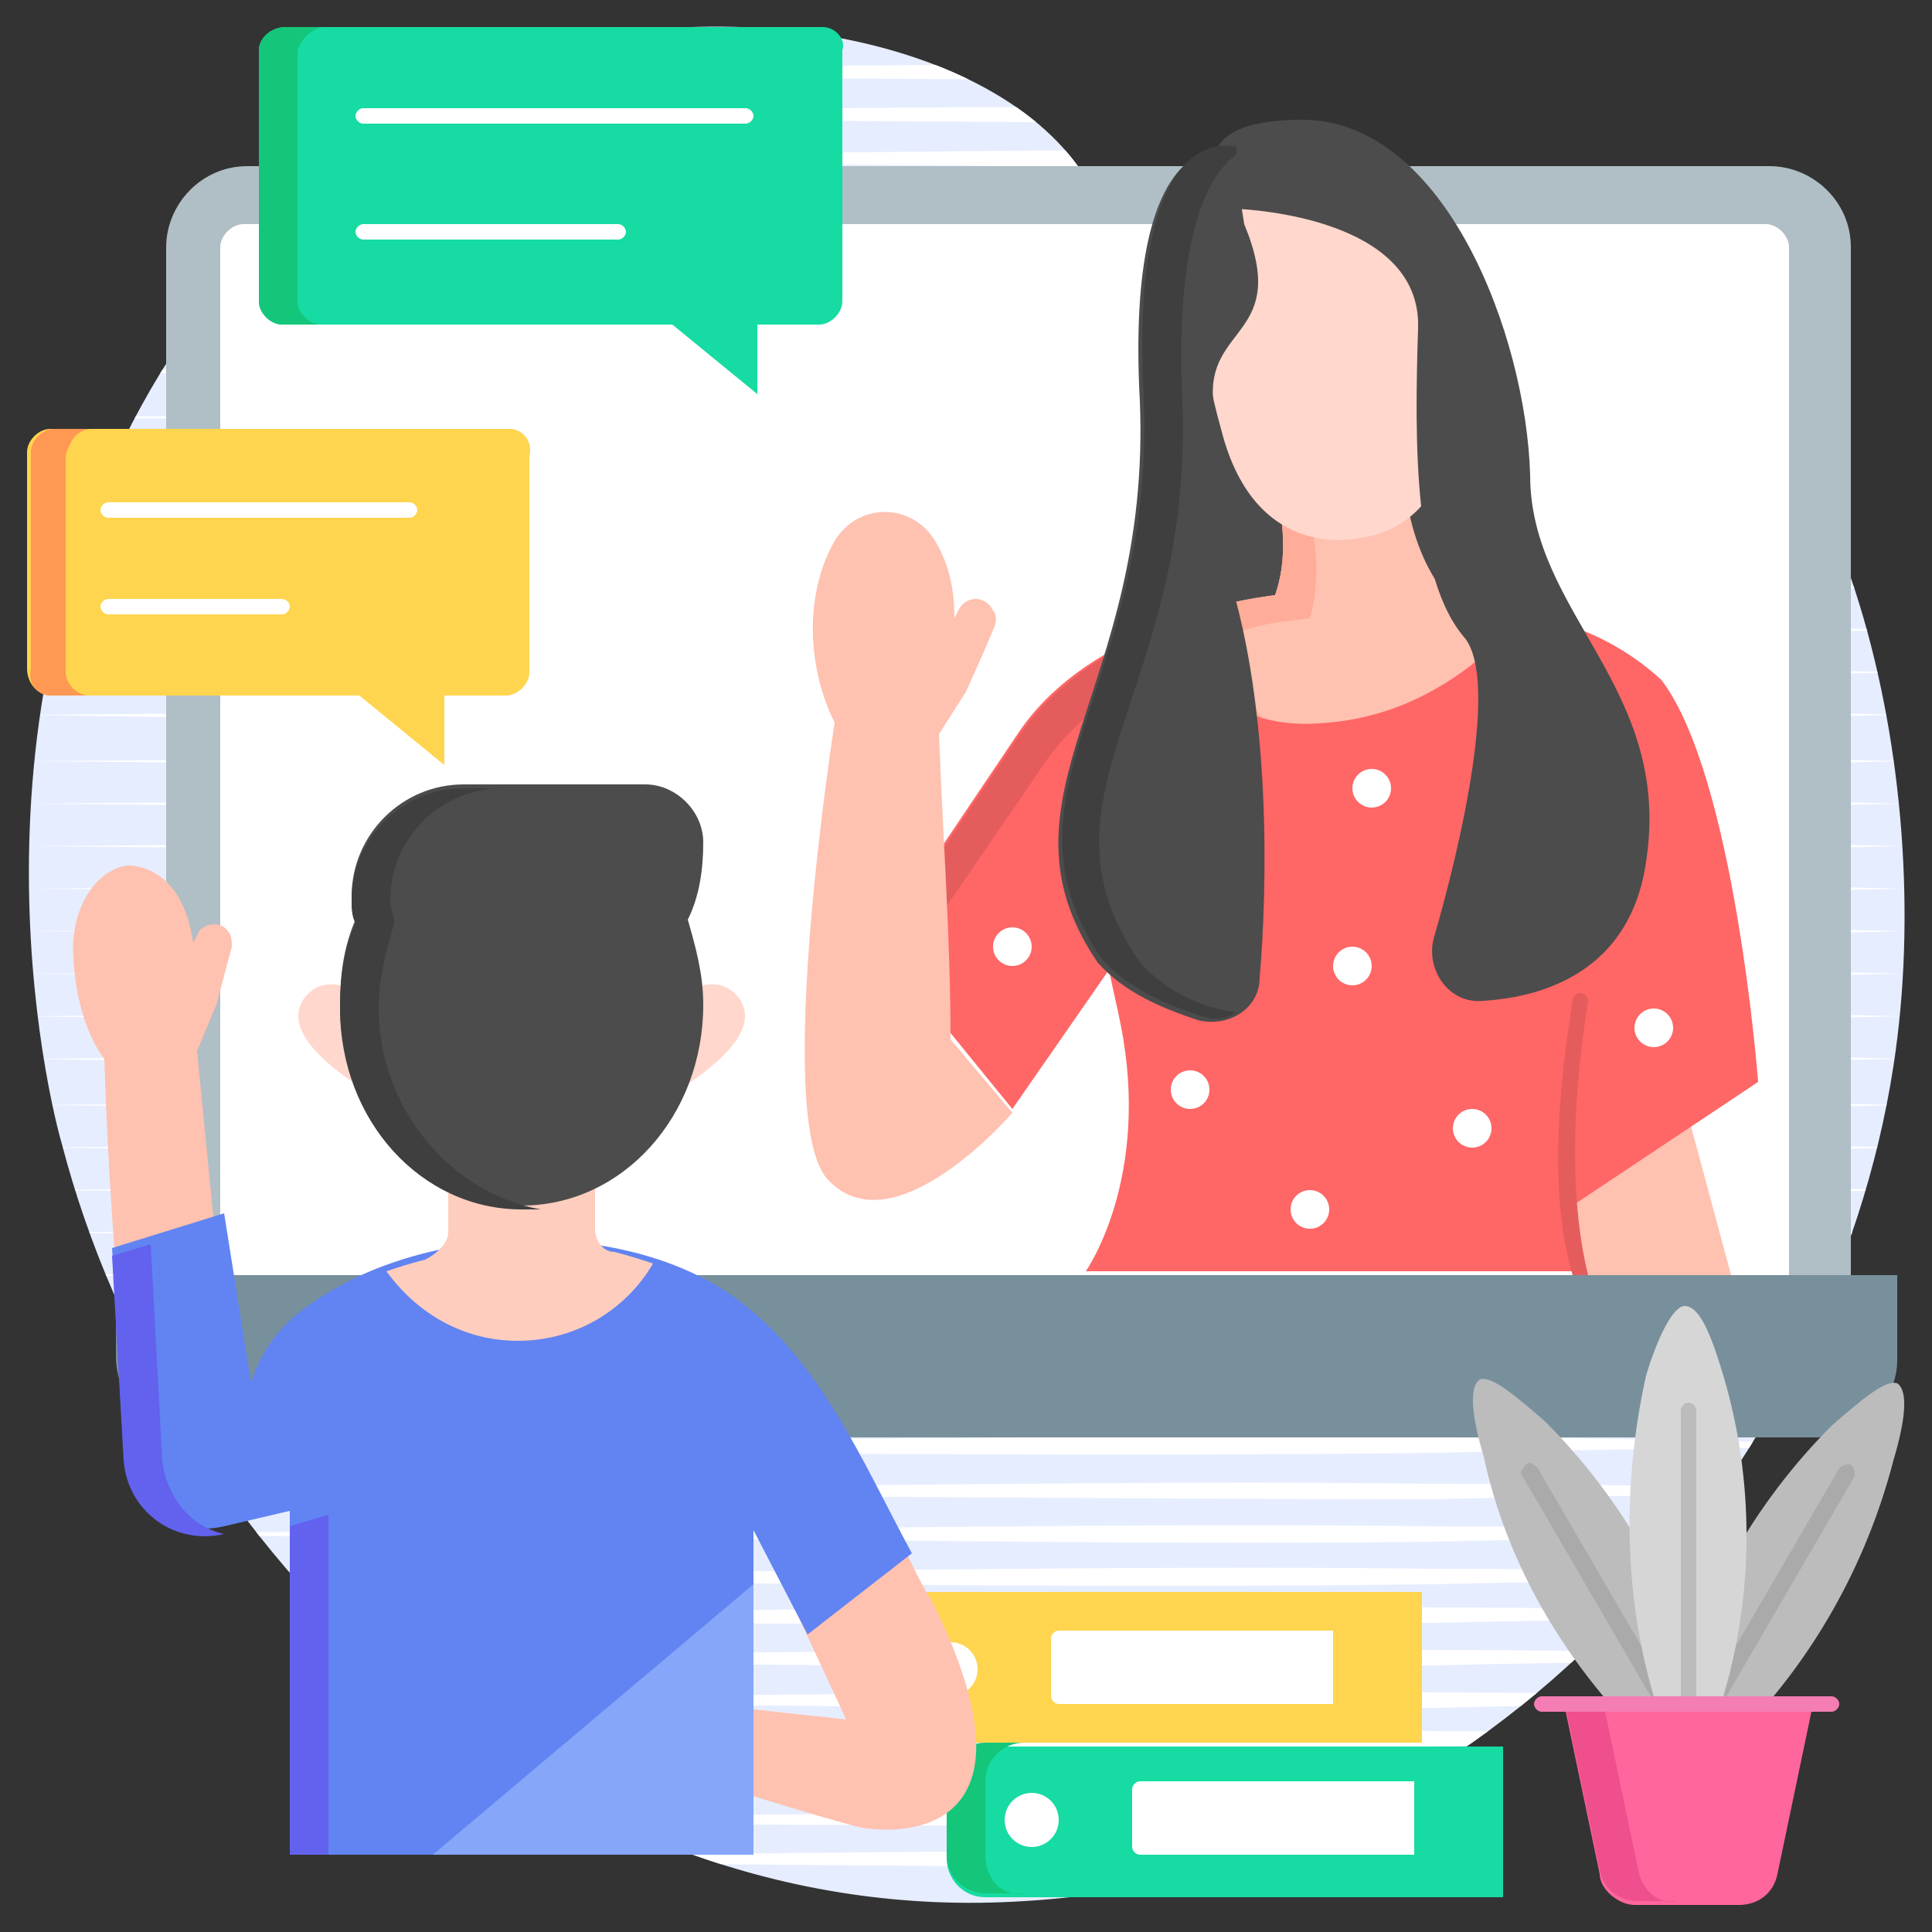 <?xml version="1.0" encoding="utf-8"?>
<!-- Generator: Adobe Illustrator 25.4.1, SVG Export Plug-In . SVG Version: 6.00 Build 0)  -->
<svg version="1.1" id="Layer_1" xmlns="http://www.w3.org/2000/svg" xmlns:xlink="http://www.w3.org/1999/xlink" x="0px" y="0px"
	 width="50px" height="50px" viewBox="0 0 50 50" style="enable-background:new 0 0 50 50;" xml:space="preserve">
<rect x="0" y="0" width="50" height="50" fill="#333333" stroke="none"/>
<style type="text/css">
	.st0{fill:#E6EDFF;}
	.st1{clip-path:url(#SVGID_00000132051276991718363050000006613705011815498397_);}
	.st2{fill:#FFFFFF;}
	.st3{fill:#16DBA2;}
	.st4{fill:#14C679;}
	.st5{fill:#FFD54F;}
	.st6{fill:#B0BEC5;}
	.st7{fill:#78909C;}
	.st8{fill:#FFC1B0;}
	.st9{fill:#FF6666;}
	.st10{fill:#E55C5C;}
	.st11{fill:#4C4C4C;}
	.st12{fill:#FFAC99;}
	.st13{fill:#FFD7CC;}
	.st14{fill:#3F3F3F;}
	.st15{fill:#6184F2;}
	.st16{fill:#6262EF;}
	.st17{fill:#85A6F9;}
	.st18{fill:#FFCDBD;}
	.st19{fill:#FF9852;}
	.st20{fill:#BCBCBC;}
	.st21{fill:#AAAAAA;}
	.st22{fill:#D6D6D6;}
	.st23{fill:#FF669D;}
	.st24{fill:#EF508D;}
	.st25{fill:#F47DB3;}
</style>
<g>
	<g>
		<g>
			<path id="SVGID_1_" class="st0" d="M26.5,49.2C14.1,50,4.3,40,1.6,29.6c-0.3-1-3-11.8,3.1-20.8C5.7,7.2,8.7,2.9,14,1.3
				c5.6-1.6,12.9,0,14.5,4.1c1.2,2.9-1,5.5,0.2,6.7c2.1,2.1,8.6-5.7,13.9-3.9c5,1.7,7.6,11.7,6.4,19.4C47.4,38,38.6,48.5,26.5,49.2
				L26.5,49.2z"/>
		</g>
		<g>
			<defs>
				<path id="SVGID_00000155128392553985830540000000403919198161335444_" d="M26.5,49.2C14.1,50,4.3,40,1.6,29.6
					c-0.3-1-3-11.8,3.1-20.8C5.7,7.2,8.7,2.9,14,1.3c5.6-1.6,12.9,0,14.5,4.1c1.2,2.9-1,5.5,0.2,6.7c2.1,2.1,8.6-5.7,13.9-3.9
					c5,1.7,7.6,11.7,6.4,19.4C47.4,38,38.6,48.5,26.5,49.2L26.5,49.2z"/>
			</defs>
			<clipPath id="SVGID_00000130618560772556853510000000559534203555520945_">
				<use xlink:href="#SVGID_00000155128392553985830540000000403919198161335444_"  style="overflow:visible;"/>
			</clipPath>
			<g style="clip-path:url(#SVGID_00000130618560772556853510000000559534203555520945_);">
				<g>
					<path class="st2" d="M0.7,24.1L12.9,24c8.1,0,16.2-0.2,24.3-0.1c4,0,8.1,0.1,12.1,0.2c0,0,0,0,0,0c0,0,0,0,0,0
						c-4,0.1-8.1,0.1-12.1,0.2C29,24.4,21,24.3,12.9,24.2L0.7,24.1C0.7,24.1,0.7,24.1,0.7,24.1C0.7,24.1,0.7,24.1,0.7,24.1L0.7,24.1
						z"/>
				</g>
				<g>
					<path class="st2" d="M0.7,25.2l12.1-0.1C21,25.1,29,25,37.1,25c4,0,8.1,0.1,12.1,0.2c0,0,0,0,0,0c0,0,0,0,0,0
						c-4,0.1-8.1,0.1-12.1,0.2C29,25.5,21,25.4,12.9,25.3L0.7,25.2C0.7,25.3,0.7,25.2,0.7,25.2C0.7,25.2,0.7,25.2,0.7,25.2L0.7,25.2
						z"/>
				</g>
				<g>
					<path class="st2" d="M0.7,26.3l12.1-0.1c8.1,0,16.2-0.2,24.3-0.1c4,0,8.1,0.1,12.1,0.2c0,0,0,0,0,0c0,0,0,0,0,0
						c-4,0.1-8.1,0.1-12.1,0.2C29,26.6,21,26.5,12.9,26.5L0.7,26.3C0.7,26.4,0.7,26.4,0.7,26.3C0.7,26.3,0.7,26.3,0.7,26.3L0.7,26.3
						z"/>
				</g>
				<g>
					<path class="st2" d="M0.7,27.4l12.1-0.1c8.1,0,16.2-0.2,24.3-0.1c4,0,8.1,0.1,12.1,0.2c0,0,0,0,0,0c0,0,0,0,0,0
						c-4,0.1-8.1,0.1-12.1,0.2C29,27.7,21,27.6,12.9,27.6L0.7,27.4C0.7,27.5,0.7,27.5,0.7,27.4C0.7,27.4,0.7,27.4,0.7,27.4z"/>
				</g>
				<g>
					<path class="st2" d="M0.7,28.6l12.1-0.1c8.1,0,16.2-0.2,24.3-0.1c4,0,8.1,0.1,12.1,0.2c0,0,0,0,0,0c0,0,0,0,0,0
						c-4,0.1-8.1,0.1-12.1,0.2C29,28.8,21,28.7,12.9,28.7L0.7,28.6C0.7,28.6,0.7,28.6,0.7,28.6C0.7,28.6,0.7,28.6,0.7,28.6z"/>
				</g>
				<g>
					<path class="st2" d="M0.7,29.7l12.1-0.1c8.1,0,16.2-0.2,24.3-0.1c4,0,8.1,0.1,12.1,0.2c0,0,0,0,0,0c0,0,0,0,0,0
						c-4,0.1-8.1,0.1-12.1,0.2C29,29.9,21,29.8,12.9,29.8L0.7,29.7C0.7,29.7,0.7,29.7,0.7,29.7C0.7,29.7,0.7,29.7,0.7,29.7z"/>
				</g>
				<g>
					<path class="st2" d="M0.7,30.8l12.1-0.1c8.1,0,16.2-0.2,24.3-0.1c4,0,8.1,0.1,12.1,0.2c0,0,0,0,0,0c0,0,0,0,0,0
						c-4,0.1-8.1,0.1-12.1,0.2C29,31.1,21,30.9,12.9,30.9L0.7,30.8C0.7,30.8,0.7,30.8,0.7,30.8C0.7,30.8,0.7,30.8,0.7,30.8z"/>
				</g>
				<g>
					<path class="st2" d="M0.7,31.9l12.1-0.1c8.1,0,16.2-0.2,24.3-0.1c4,0,8.1,0.1,12.1,0.2c0,0,0,0,0,0c0,0,0,0,0,0
						c-4,0.1-8.1,0.1-12.1,0.2C29,32.2,21,32.1,12.9,32L0.7,31.9C0.7,31.9,0.7,31.9,0.7,31.9C0.7,31.9,0.7,31.9,0.7,31.9z"/>
				</g>
				<g>
					<path class="st2" d="M0.7,33l12.1-0.1c8.1,0,16.2-0.2,24.3-0.1c4,0,8.1,0.1,12.1,0.2c0,0,0,0,0,0c0,0,0,0,0,0
						c-4,0.1-8.1,0.1-12.1,0.2C29,33.3,21,33.2,12.9,33.1L0.7,33C0.7,33,0.7,33,0.7,33C0.7,33,0.7,33,0.7,33z"/>
				</g>
				<g>
					<path class="st2" d="M0.7,34.1L12.9,34c8.1,0,16.2-0.2,24.3-0.1c4,0,8.1,0.1,12.1,0.2c0,0,0,0,0,0c0,0,0,0,0,0
						c-4,0.1-8.1,0.1-12.1,0.2C29,34.4,21,34.3,12.9,34.2L0.7,34.1C0.7,34.2,0.7,34.1,0.7,34.1C0.7,34.1,0.7,34.1,0.7,34.1z"/>
				</g>
				<g>
					<path class="st2" d="M0.7,35.2l12.1-0.1C21,35.1,29,35,37.1,35c4,0,8.1,0.1,12.1,0.2c0,0,0,0,0,0c0,0,0,0,0,0
						c-4,0.1-8.1,0.1-12.1,0.2C29,35.5,21,35.4,12.9,35.3L0.7,35.2C0.7,35.3,0.7,35.3,0.7,35.2C0.7,35.2,0.7,35.2,0.7,35.2z"/>
				</g>
				<g>
					<path class="st2" d="M0.7,36.3l12.1-0.1c8.1,0,16.2-0.2,24.3-0.1c4,0,8.1,0.1,12.1,0.2c0,0,0,0,0,0c0,0,0,0,0,0
						c-4,0.1-8.1,0.1-12.1,0.2C29,36.6,21,36.5,12.9,36.5L0.7,36.3C0.7,36.4,0.7,36.4,0.7,36.3C0.7,36.3,0.7,36.3,0.7,36.3z"/>
				</g>
				<g>
					<path class="st2" d="M0.7,37.4l12.1-0.1c8.1,0,16.2-0.2,24.3-0.1c4,0,8.1,0.1,12.1,0.2c0,0,0,0,0,0c0,0,0,0,0,0
						c-4,0.1-8.1,0.1-12.1,0.2C29,37.7,21,37.6,12.9,37.6L0.7,37.4C0.7,37.5,0.7,37.5,0.7,37.4C0.7,37.5,0.7,37.4,0.7,37.4z"/>
				</g>
				<g>
					<path class="st2" d="M0.7,38.6l12.1-0.1c8.1,0,16.2-0.2,24.3-0.1c4,0,8.1,0.1,12.1,0.2c0,0,0,0,0,0c0,0,0,0,0,0
						c-4,0.1-8.1,0.1-12.1,0.2C29,38.8,21,38.7,12.9,38.7L0.7,38.6C0.7,38.6,0.7,38.6,0.7,38.6C0.7,38.6,0.7,38.6,0.7,38.6z"/>
				</g>
				<g>
					<path class="st2" d="M0.7,39.7l12.1-0.1c8.1,0,16.2-0.2,24.3-0.1c4,0,8.1,0.1,12.1,0.2c0,0,0,0,0,0c0,0,0,0,0,0
						c-4,0.1-8.1,0.1-12.1,0.2C29,40,21,39.8,12.9,39.8L0.7,39.7C0.7,39.7,0.7,39.7,0.7,39.7C0.7,39.7,0.7,39.7,0.7,39.7z"/>
				</g>
				<g>
					<path class="st2" d="M0.7,40.8l12.1-0.1c8.1,0,16.2-0.2,24.3-0.1c4,0,8.1,0.1,12.1,0.2c0,0,0,0,0,0c0,0,0,0,0,0
						c-4,0.1-8.1,0.1-12.1,0.2C29,41.1,21,41,12.9,40.9L0.7,40.8C0.7,40.8,0.7,40.8,0.7,40.8C0.7,40.8,0.7,40.8,0.7,40.8z"/>
				</g>
				<g>
					<path class="st2" d="M0.7,41.8l12.1-0.1c8.1,0,16.2-0.2,24.3-0.1c4,0,8.1,0.1,12.1,0.2c0,0,0,0,0,0c0,0,0,0,0,0
						c-4,0.1-8.1,0.1-12.1,0.2C29,42.1,21,42,12.9,42L0.7,41.8C0.7,41.9,0.7,41.9,0.7,41.8C0.7,41.9,0.7,41.8,0.7,41.8z"/>
				</g>
				<g>
					<path class="st2" d="M0.7,42.9l12.1-0.1c8.1,0,16.2-0.2,24.3-0.1c4,0,8.1,0.1,12.1,0.2c0,0,0,0,0,0c0,0,0,0,0,0
						c-4,0.1-8.1,0.1-12.1,0.2C29,43.2,21,43.1,12.9,43L0.7,42.9C0.7,42.9,0.7,42.9,0.7,42.9C0.7,42.9,0.7,42.9,0.7,42.9z"/>
				</g>
				<g>
					<path class="st2" d="M0.7,44l12.1-0.1c8.1,0,16.2-0.2,24.3-0.1c4,0,8.1,0.1,12.1,0.2c0,0,0,0,0,0c0,0,0,0,0,0
						c-4,0.1-8.1,0.1-12.1,0.2C29,44.3,21,44.1,12.9,44.1L0.7,44C0.7,44,0.7,44,0.7,44C0.7,44,0.7,44,0.7,44z"/>
				</g>
				<g>
					<path class="st2" d="M0.7,45l12.1-0.1c8.1,0,16.2-0.2,24.3-0.1c4,0,8.1,0.1,12.1,0.2c0,0,0,0,0,0c0,0,0,0,0,0
						c-4,0.1-8.1,0.1-12.1,0.2C29,45.3,21,45.2,12.9,45.2L0.7,45C0.7,45.1,0.7,45.1,0.7,45C0.7,45,0.7,45,0.7,45z"/>
				</g>
				<g>
					<path class="st2" d="M0.7,46.1L12.9,46c8.1,0,16.2-0.2,24.3-0.1c4,0,8.1,0.1,12.1,0.2c0,0,0,0,0,0c0,0,0,0,0,0
						c-4,0.1-8.1,0.1-12.1,0.2C29,46.4,21,46.3,12.9,46.2L0.7,46.1C0.7,46.1,0.7,46.1,0.7,46.1C0.7,46.1,0.7,46.1,0.7,46.1z"/>
				</g>
				<g>
					<path class="st2" d="M0.7,47L12.9,47c8.1,0,16.2-0.2,24.3-0.1c4,0,8.1,0.1,12.1,0.2c0,0,0,0,0,0c0,0,0,0,0,0
						c-4,0.1-8.1,0.1-12.1,0.2C29,47.3,21,47.2,12.9,47.2L0.7,47C0.7,47.1,0.7,47.1,0.7,47C0.7,47.1,0.7,47,0.7,47z"/>
				</g>
				<g>
					<path class="st2" d="M0.7,48.1L12.9,48c8.1,0,16.2-0.2,24.3-0.1c4,0,8.1,0.1,12.1,0.2c0,0,0,0,0,0c0,0,0,0,0,0
						c-4,0.1-8.1,0.1-12.1,0.2c-4,0-8.1,0-12.1,0l-12.1-0.1L0.7,48.1C0.7,48.1,0.7,48.1,0.7,48.1C0.7,48.1,0.7,48.1,0.7,48.1
						L0.7,48.1z"/>
				</g>
				<g>
					<path class="st2" d="M0.7,23l12.1-0.1c8.1,0,16.2-0.2,24.3-0.1c4,0,8.1,0.1,12.1,0.2c0,0,0,0,0,0c0,0,0,0,0,0
						c-4,0.1-8.1,0.1-12.1,0.2C29,23.3,21,23.2,12.9,23.1L0.7,23C0.7,23,0.7,23,0.7,23C0.7,23,0.7,23,0.7,23L0.7,23z"/>
				</g>
				<g>
					<path class="st2" d="M0.7,21.9l12.1-0.1c8.1,0,16.2-0.2,24.3-0.1c4,0,8.1,0.1,12.1,0.2c0,0,0,0,0,0c0,0,0,0,0,0
						c-4,0.1-8.1,0.1-12.1,0.2C29,22.2,21,22,12.9,22L0.7,21.9C0.7,21.9,0.7,21.9,0.7,21.9C0.7,21.9,0.7,21.9,0.7,21.9L0.7,21.9z"/>
				</g>
				<g>
					<path class="st2" d="M0.7,20.8l12.1-0.1c8.1,0,16.2-0.2,24.3-0.1c4,0,8.1,0.1,12.1,0.2c0,0,0,0,0,0c0,0,0,0,0,0
						c-4,0.1-8.1,0.1-12.1,0.2C29,21,21,20.9,12.9,20.9L0.7,20.8C0.7,20.8,0.7,20.8,0.7,20.8C0.7,20.8,0.7,20.8,0.7,20.8L0.7,20.8z"
						/>
				</g>
				<g>
					<path class="st2" d="M0.7,19.7l12.1-0.1c8.1,0,16.2-0.2,24.3-0.1c4,0,8.1,0.1,12.1,0.2c0,0,0,0,0,0c0,0,0,0,0,0
						c-4,0.1-8.1,0.1-12.1,0.2C29,19.9,21,19.8,12.9,19.8L0.7,19.7C0.7,19.7,0.7,19.7,0.7,19.7C0.7,19.7,0.7,19.7,0.7,19.7L0.7,19.7
						z"/>
				</g>
				<g>
					<path class="st2" d="M0.7,18.5l12.1-0.1c8.1,0,16.2-0.2,24.3-0.1c4,0,8.1,0.1,12.1,0.2c0,0,0,0,0,0c0,0,0,0,0,0
						c-4,0.1-8.1,0.1-12.1,0.2C29,18.8,21,18.7,12.9,18.7L0.7,18.5C0.7,18.6,0.7,18.6,0.7,18.5C0.7,18.5,0.7,18.5,0.7,18.5L0.7,18.5
						z"/>
				</g>
				<g>
					<path class="st2" d="M0.7,17.4l12.1-0.1c8.1,0,16.2-0.2,24.3-0.1c4,0,8.1,0.1,12.1,0.2c0,0,0,0,0,0c0,0,0,0,0,0
						c-4,0.1-8.1,0.1-12.1,0.2C29,17.7,21,17.6,12.9,17.6L0.7,17.4C0.7,17.5,0.7,17.5,0.7,17.4C0.7,17.4,0.7,17.4,0.7,17.4L0.7,17.4
						z"/>
				</g>
				<g>
					<path class="st2" d="M0.7,16.3l12.1-0.1c8.1,0,16.2-0.2,24.3-0.1c4,0,8.1,0.1,12.1,0.2c0,0,0,0,0,0c0,0,0,0,0,0
						c-4,0.1-8.1,0.1-12.1,0.2C29,16.6,21,16.5,12.9,16.4L0.7,16.3C0.7,16.4,0.7,16.3,0.7,16.3C0.7,16.3,0.7,16.3,0.7,16.3L0.7,16.3
						z"/>
				</g>
				<g>
					<path class="st2" d="M0.7,15.2l12.1-0.1C21,15.1,29,15,37.1,15c4,0,8.1,0.1,12.1,0.2c0,0,0,0,0,0c0,0,0,0,0,0
						c-4,0.1-8.1,0.1-12.1,0.2C29,15.5,21,15.4,12.9,15.3L0.7,15.2C0.7,15.2,0.7,15.2,0.7,15.2C0.7,15.2,0.7,15.2,0.7,15.2L0.7,15.2
						z"/>
				</g>
				<g>
					<path class="st2" d="M0.7,14.1L12.9,14c8.1,0,16.2-0.2,24.3-0.1c4,0,8.1,0.1,12.1,0.2c0,0,0,0,0,0c0,0,0,0,0,0
						c-4,0.1-8.1,0.1-12.1,0.2C29,14.4,21,14.3,12.9,14.2L0.7,14.1C0.7,14.1,0.7,14.1,0.7,14.1C0.7,14.1,0.7,14.1,0.7,14.1L0.7,14.1
						z"/>
				</g>
				<g>
					<path class="st2" d="M0.7,13l12.1-0.1c8.1,0,16.2-0.2,24.3-0.1c4,0,8.1,0.1,12.1,0.2c0,0,0,0,0,0c0,0,0,0,0,0
						c-4,0.1-8.1,0.1-12.1,0.2C29,13.3,21,13.1,12.9,13.1L0.7,13C0.7,13,0.7,13,0.7,13C0.7,13,0.7,13,0.7,13z"/>
				</g>
				<g>
					<path class="st2" d="M0.7,11.9l12.1-0.1c8.1,0,16.2-0.2,24.3-0.1c4,0,8.1,0.1,12.1,0.2c0,0,0,0,0,0c0,0,0,0,0,0
						c-4,0.1-8.1,0.1-12.1,0.2C29,12.1,21,12,12.9,12L0.7,11.9C0.7,11.9,0.7,11.9,0.7,11.9C0.7,11.9,0.7,11.9,0.7,11.9z"/>
				</g>
				<g>
					<path class="st2" d="M0.7,10.8l12.1-0.1c8.1,0,16.2-0.2,24.3-0.1c4,0,8.1,0.1,12.1,0.2c0,0,0,0,0,0c0,0,0,0,0,0
						c-4,0.1-8.1,0.1-12.1,0.2C29,11,21,10.9,12.9,10.9L0.7,10.8C0.7,10.8,0.7,10.8,0.7,10.8C0.7,10.8,0.7,10.8,0.7,10.8z"/>
				</g>
				<g>
					<path class="st2" d="M0.7,9.6l12.1-0.1C21,9.5,29,9.4,37.1,9.5c4,0,8.1,0.1,12.1,0.2c0,0,0,0,0,0c0,0,0,0,0,0
						c-4,0.1-8.1,0.1-12.1,0.2C29,9.9,21,9.8,12.9,9.8L0.7,9.6C0.7,9.7,0.7,9.7,0.7,9.6C0.7,9.6,0.7,9.6,0.7,9.6z"/>
				</g>
				<g>
					<path class="st2" d="M0.7,8.5l12.1-0.1C21,8.4,29,8.3,37.1,8.3c4,0,8.1,0.1,12.1,0.2c0,0,0,0,0,0c0,0,0,0,0,0
						c-4,0.1-8.1,0.1-12.1,0.2C29,8.8,21,8.7,12.9,8.7L0.7,8.5C0.7,8.6,0.7,8.6,0.7,8.5C0.7,8.5,0.7,8.5,0.7,8.5z"/>
				</g>
				<g>
					<path class="st2" d="M0.7,7.4l12.1-0.1C21,7.3,29,7.2,37.1,7.2c4,0,8.1,0.1,12.1,0.2c0,0,0,0,0,0c0,0,0,0,0,0
						c-4,0.1-8.1,0.1-12.1,0.2C29,7.7,21,7.6,12.9,7.5L0.7,7.4C0.7,7.5,0.7,7.4,0.7,7.4C0.7,7.4,0.7,7.4,0.7,7.4z"/>
				</g>
				<g>
					<path class="st2" d="M0.7,6.3l12.1-0.1C21,6.2,29,6.1,37.1,6.1c4,0,8.1,0.1,12.1,0.2c0,0,0,0,0,0c0,0,0,0,0,0
						c-4,0.1-8.1,0.1-12.1,0.2C29,6.6,21,6.5,12.9,6.4L0.7,6.3C0.7,6.3,0.7,6.3,0.7,6.3C0.7,6.3,0.7,6.3,0.7,6.3z"/>
				</g>
				<g>
					<path class="st2" d="M0.7,5.2l12.1-0.1C21,5.1,29,4.9,37.1,5c4,0,8.1,0.1,12.1,0.2c0,0,0,0,0,0c0,0,0,0,0,0
						c-4,0.1-8.1,0.1-12.1,0.2C29,5.5,21,5.4,12.9,5.3L0.7,5.2C0.7,5.2,0.7,5.2,0.7,5.2C0.7,5.2,0.7,5.2,0.7,5.2z"/>
				</g>
				<g>
					<path class="st2" d="M0.7,4.1L12.9,4C21,4,29,3.8,37.1,3.9c4,0,8.1,0.1,12.1,0.2c0,0,0,0,0,0c0,0,0,0,0,0
						c-4,0.1-8.1,0.1-12.1,0.2C29,4.4,21,4.2,12.9,4.2L0.7,4.1C0.7,4.1,0.7,4.1,0.7,4.1C0.7,4.1,0.7,4.1,0.7,4.1z"/>
				</g>
				<g>
					<path class="st2" d="M0.7,3l12.1-0.1C21,2.8,29,2.7,37.1,2.8c4,0,8.1,0.1,12.1,0.2c0,0,0,0,0,0c0,0,0,0,0,0
						c-4,0.1-8.1,0.1-12.1,0.2C29,3.2,21,3.1,12.9,3.1L0.7,3C0.7,3,0.7,3,0.7,3C0.7,3,0.7,3,0.7,3z"/>
				</g>
				<g>
					<path class="st2" d="M0.7,1.9l12.1-0.1C21,1.7,29,1.6,37.1,1.7c4,0,8.1,0.1,12.1,0.2c0,0,0,0,0,0c0,0,0,0,0,0
						C45.2,2,41.2,2,37.1,2.1C29,2.1,21,2,12.9,2L0.7,1.9C0.7,1.9,0.7,1.9,0.7,1.9C0.7,1.9,0.7,1.9,0.7,1.9z"/>
				</g>
			</g>
		</g>
	</g>
	<g>
		<g>
			<g>
				<path class="st3" d="M38.8,49.1H25.5c-0.6,0-1-0.5-1-1v-1.9c0-0.6,0.5-1,1-1h13.4V49.1z"/>
			</g>
			<g>
				<path class="st4" d="M25.5,48v-1.9c0-0.6,0.5-1,1-1h-1c-0.6,0-1,0.5-1,1V48c0,0.6,0.5,1,1,1h1C25.9,49.1,25.5,48.6,25.5,48z"/>
			</g>
			<g>
				<path class="st2" d="M36.6,48h-7.1c-0.1,0-0.2-0.1-0.2-0.2v-1.5c0-0.1,0.1-0.2,0.2-0.2h7.1V48z"/>
			</g>
			<g>
				<circle class="st2" cx="26.7" cy="47.1" r="0.7"/>
			</g>
		</g>
		<g>
			<g>
				<path class="st5" d="M36.8,45.1H23.4c-0.6,0-1-0.5-1-1v-1.9c0-0.6,0.5-1,1-1h13.4V45.1z"/>
			</g>
			<g>
				<path class="st2" d="M34.5,44.1h-7.1c-0.1,0-0.2-0.1-0.2-0.2v-1.5c0-0.1,0.1-0.2,0.2-0.2h7.1V44.1z"/>
			</g>
			<g>
				<circle class="st2" cx="24.6" cy="43.2" r="0.7"/>
			</g>
		</g>
		<g>
			<g>
				<g>
					<path class="st6" d="M47.8,33H4.3V6.4c0-1.1,0.9-2.1,2.1-2.1h39.4c1.1,0,2.1,0.9,2.1,2.1V33z"/>
				</g>
				<g>
					<path class="st2" d="M5.7,33V6.4c0-0.3,0.3-0.6,0.6-0.6h39.4c0.3,0,0.6,0.3,0.6,0.6V33H5.7z"/>
				</g>
				<g>
					<g>
						<path class="st7" d="M47,37.2H5.1c-1.1,0-2.1-0.9-2.1-2.1V33h46.1v2.2C49.1,36.3,48.1,37.2,47,37.2z"/>
					</g>
				</g>
			</g>
			<g>
				<g>
					<path class="st8" d="M43.4,27.8l1.4,5.2h-4l-0.9-4.1L43.4,27.8z"/>
				</g>
				<g>
					<path class="st9" d="M45.5,28c0,0-0.6-7.9-2.5-10.4c-1.3-1.2-3-1.8-4.8-1.8l-2.9-0.3c-3-0.3-7.1,0.8-8.9,3.4l-3.7,5.5l3.5,4.3
						l2.5-3.6c0.1,0.5,0.2,0.9,0.3,1.4c0.8,4-0.9,6.4-0.9,6.4H41c-0.2-0.5-0.3-1.1-0.3-1.7L45.5,28z"/>
				</g>
				<g>
					<path class="st10" d="M33.7,15.5c-2.7,0.1-5.8,1.3-7.3,3.5l-3.7,5.5l0.6,0.7l3.7-5.4c1.4-2.1,4.2-3.2,6.8-3.4V15.5z"/>
				</g>
				<g>
					<circle class="st11" cx="34.9" cy="12.4" r="4.5"/>
				</g>
				<g>
					<path class="st10" d="M41.1,25.9c0-0.1-0.1-0.2-0.2-0.2c-0.1,0-0.2,0.1-0.2,0.2c-0.5,3.1-0.5,5.4,0,7.1h0.4
						C40.7,31.4,40.6,29,41.1,25.9L41.1,25.9z"/>
				</g>
				<g>
					<path class="st8" d="M38.2,15.7l-0.5,0c-1.2-1.2-1.5-3.1-1.4-5l-3.6,1c0,0,0.9,2,0.3,3.7c-0.7,0.1-1.3,0.2-2.2,0.5
						c0.2,1.3,0.7,3.1,3.6,2.8c2.2-0.2,3.8-1.4,5.1-2.8C38.7,15.7,38.2,15.7,38.2,15.7L38.2,15.7z"/>
				</g>
				<g>
					<path class="st12" d="M32.7,11.7c0,0,0.9,2,0.3,3.7c-0.7,0.1-1.3,0.2-2.2,0.5c0.2,1,0.5,2.2,1.9,2.7c-0.6-0.6-0.8-1.4-1-2.1
						c0.9-0.4,1.5-0.4,2.2-0.5c0.5-1.7-0.3-3.7-0.3-3.7l2.6-0.7c0-0.3,0-0.5,0-0.8L32.7,11.7z"/>
				</g>
				<g>
					<path class="st13" d="M35.3,13.9c0,0-2.8,0.8-3.7-2.8c-1-3.5-0.1-5.3,0.4-5.8c1.2-1.1,5-0.9,5.6,3.7
						C38.2,13.7,35.3,13.9,35.3,13.9z"/>
				</g>
				<g>
					<path class="st11" d="M31.9,5.4c0,0,4.9,0.1,4.8,3.1s-0.1,6.5,1.2,8c0.9,1.1-0.1,5.4-0.8,7.8c-0.2,0.8,0.4,1.7,1.3,1.6
						c1.6-0.1,3.8-0.8,4.2-3.6c0.7-4.5-3-6.4-3-10c-0.1-3.6-2.2-9.2-5.9-9.2S31.9,5.4,31.9,5.4L31.9,5.4z"/>
				</g>
				<g>
					<path class="st11" d="M31.9,3.9c0,0-2.8-0.9-2.4,6.5c0.3,7.5-4,10.2-1.1,14.5c0.7,0.8,1.7,1.2,2.6,1.5c0.8,0.2,1.6-0.3,1.6-1.1
						c0.2-2.3,0.3-6.9-0.8-10.4c-0.4-1.2-0.3-3.7-0.4-4.5c-0.2-2,2-1.7,0.8-4.6L31.9,3.9z"/>
				</g>
				<g>
					<path class="st14" d="M29.5,24.9c-3-4.3,1.4-7,1.1-14.5c-0.2-4.4,0.7-5.9,1.4-6.4l0-0.2c0,0-2.8-0.9-2.4,6.5
						c0.3,7.5-4,10.2-1.1,14.5c0.7,0.8,1.7,1.2,2.6,1.5c0.3,0.1,0.6,0.1,0.9-0.1C31.1,26.1,30.1,25.6,29.5,24.9L29.5,24.9z"/>
				</g>
				<g>
					<g>
						<circle class="st2" cx="33.9" cy="31.3" r="0.5"/>
					</g>
					<g>
						<circle class="st2" cx="38.1" cy="29.2" r="0.5"/>
					</g>
					<g>
						<circle class="st2" cx="35" cy="25" r="0.5"/>
					</g>
					<g>
						<circle class="st2" cx="30.8" cy="28.2" r="0.5"/>
					</g>
					<g>
						<circle class="st2" cx="26.2" cy="24.5" r="0.5"/>
					</g>
					<g>
						<circle class="st2" cx="35.5" cy="20.4" r="0.5"/>
					</g>
					<g>
						<circle class="st2" cx="42.8" cy="26.6" r="0.5"/>
					</g>
				</g>
				<g>
					<path class="st8" d="M24.2,14c0.3,0.5,0.5,1.1,0.5,2l0.1-0.2c0.2-0.4,0.7-0.4,0.9,0c0.1,0.1,0.1,0.3,0,0.5
						c-0.2,0.5-0.7,1.6-0.7,1.6L24.3,19c0.1,2.6,0.3,5.3,0.3,7.9l1.6,1.9c0,0-3.1,3.6-4.8,1.7c-1.4-1.6,0.2-11.8,0.2-11.8
						c-0.7-1.4-0.8-3.3,0-4.7C22.2,13,23.6,13,24.2,14L24.2,14z"/>
				</g>
			</g>
		</g>
		<g>
			<g>
				<path class="st13" d="M11.1,27.5c0,0-2.1-3-3.2-1.7c-1.1,1.4,3.2,3.3,3.2,3.3V27.5z"/>
			</g>
			<g>
				<path class="st13" d="M15.9,27.5c0,0,2.1-3,3.2-1.7c1.1,1.4-3.2,3.3-3.2,3.3V27.5z"/>
			</g>
			<g>
				<path class="st8" d="M21.9,44.5l-2-4.3l3.2-0.8c0,0,0.7,1.6,1,2c3,6-0.6,6.1-1.8,5.9c-0.9-0.2-5-1.5-5-1.5v-1.8L21.9,44.5z"/>
			</g>
			<g>
				<path class="st8" d="M2.7,27.4c0,0,0.1,3.5,0.4,6.5l2.5,0.1c0-0.3,0.1-1,0-1.7l-0.5-5.1l0.5-1.2l0.4-1.5c0-0.1,0-0.3-0.1-0.4
					c-0.2-0.3-0.7-0.2-0.8,0.1l-0.1,0.2c-0.3-2.1-1.7-2-1.7-2c-0.8,0.1-1.5,1.1-1.4,2.4C2,26.6,2.7,27.4,2.7,27.4z"/>
			</g>
			<g>
				<path class="st15" d="M18.9,33.5c-2.9-2-8.2-1.9-11.2,0.5c-0.6,0.5-1,1.1-1.2,1.8l-0.7-4.4l-2.9,0.9l0.3,5.3
					c0.1,1.3,1.3,2.2,2.6,1.9l1.7-0.4V48h12v-8.4l1.4,2.7l2.7-2.1C22.3,37.8,21.2,35.1,18.9,33.5L18.9,33.5z"/>
			</g>
			<g>
				<path class="st16" d="M4.2,37.8l-0.3-5.6l-1,0.3l0.3,5.3c0.1,1.3,1.3,2.2,2.6,1.9l0,0C4.9,39.5,4.3,38.7,4.2,37.8L4.2,37.8z"/>
			</g>
			<g>
				<path class="st16" d="M7.5,39.5V48h1v-8.8L7.5,39.5z"/>
			</g>
			<g>
				<g>
					<path class="st17" d="M19.5,48h-8.3l8.3-7V48z"/>
				</g>
			</g>
			<g>
				<path class="st18" d="M11.6,31.9V27h3.8v4.8c0,0.3,0.2,0.6,0.5,0.6c0.4,0.1,0.7,0.2,1,0.3c-0.7,1.2-2,2-3.5,2
					c-1.4,0-2.6-0.7-3.4-1.8c0.3-0.1,0.6-0.2,1-0.3C11.4,32.4,11.6,32.1,11.6,31.9z"/>
			</g>
			<g>
				<path class="st11" d="M18.2,21.8c0-0.8-0.7-1.5-1.5-1.5h-4.7c-1.6,0-2.9,1.3-2.9,2.9c0,0.2,0,0.4,0.1,0.6
					c-0.3,0.7-0.4,1.4-0.4,2.2c0,2.9,2.1,5.2,4.7,5.2c2.6,0,4.7-2.3,4.7-5.2c0-0.8-0.2-1.5-0.4-2.2C18.1,23.2,18.2,22.5,18.2,21.8
					L18.2,21.8z"/>
			</g>
			<g>
				<path class="st14" d="M9.8,26.1c0-0.8,0.2-1.5,0.4-2.2c0-0.2-0.1-0.4-0.1-0.6c0-1.6,1.3-2.9,2.9-2.9h-1c-1.6,0-2.9,1.3-2.9,2.9
					c0,0.2,0,0.4,0.1,0.6c-0.3,0.7-0.4,1.4-0.4,2.2c0,2.9,2.1,5.2,4.7,5.2c0.2,0,0.3,0,0.5,0C11.7,30.9,9.8,28.7,9.8,26.1L9.8,26.1z
					"/>
			</g>
		</g>
		<g>
			<g>
				<path class="st3" d="M21.3,0.7H7.4C7,0.7,6.7,1,6.7,1.3v6.5c0,0.3,0.3,0.6,0.6,0.6h10.1l2.2,1.8l0-1.8h1.6
					c0.3,0,0.6-0.3,0.6-0.6V1.3C21.9,1,21.6,0.7,21.3,0.7z"/>
			</g>
			<g>
				<path class="st4" d="M8.4,0.7h-1C7,0.7,6.7,1,6.7,1.3v6.5c0,0.3,0.3,0.6,0.6,0.6h1c-0.3,0-0.6-0.3-0.6-0.6V1.3
					C7.8,1,8.1,0.7,8.4,0.7z"/>
			</g>
			<g>
				<g>
					<path class="st2" d="M19.3,3.2H9.4C9.3,3.2,9.2,3.1,9.2,3s0.1-0.2,0.2-0.2h9.9c0.1,0,0.2,0.1,0.2,0.2S19.4,3.2,19.3,3.2z"/>
				</g>
				<g>
					<path class="st2" d="M16,6.2H9.4c-0.1,0-0.2-0.1-0.2-0.2c0-0.1,0.1-0.2,0.2-0.2H16c0.1,0,0.2,0.1,0.2,0.2
						C16.2,6.1,16.1,6.2,16,6.2z"/>
				</g>
			</g>
		</g>
		<g>
			<g>
				<path class="st5" d="M13.2,11.1H1.3c-0.3,0-0.6,0.3-0.6,0.6v5.6C0.7,17.7,1,18,1.3,18h8l2.2,1.8l0-1.8h1.6
					c0.3,0,0.6-0.3,0.6-0.6v-5.6C13.8,11.4,13.5,11.1,13.2,11.1z"/>
			</g>
			<g>
				<path class="st19" d="M2.4,11.1h-1c-0.3,0-0.6,0.3-0.6,0.6v5.6C0.7,17.7,1,18,1.3,18h1c-0.3,0-0.6-0.3-0.6-0.6v-5.6
					C1.8,11.4,2,11.1,2.4,11.1z"/>
			</g>
			<g>
				<path class="st2" d="M10.6,13.4H2.8c-0.1,0-0.2-0.1-0.2-0.2c0-0.1,0.1-0.2,0.2-0.2h7.8c0.1,0,0.2,0.1,0.2,0.2
					C10.8,13.3,10.7,13.4,10.6,13.4z"/>
			</g>
			<g>
				<path class="st2" d="M7.3,15.9H2.8c-0.1,0-0.2-0.1-0.2-0.2c0-0.1,0.1-0.2,0.2-0.2h4.5c0.1,0,0.2,0.1,0.2,0.2
					C7.5,15.8,7.4,15.9,7.3,15.9z"/>
			</g>
		</g>
		<g>
			<g>
				<g>
					<path class="st20" d="M42.5,45l2.4,2.4L44.1,44c-0.7-2.7-2.1-5.2-4.1-7.2c-0.8-0.7-1.4-1.2-1.7-1.1c-0.3,0.2-0.2,1,0.1,2
						C39,40.5,40.5,43,42.5,45L42.5,45z"/>
				</g>
				<g>
					<path class="st21" d="M44.2,46.2c-0.1,0-0.1,0-0.2-0.1l-4.6-7.9c-0.1-0.1,0-0.2,0.1-0.3c0.1-0.1,0.2,0,0.3,0.1l4.6,7.9
						c0.1,0.1,0,0.2-0.1,0.3C44.3,46.2,44.2,46.2,44.2,46.2z"/>
				</g>
			</g>
			<g>
				<g>
					<path class="st20" d="M44.9,45l-2.4,2.4l0.8-3.3c0.7-2.7,2.1-5.2,4.1-7.2c0.8-0.7,1.4-1.2,1.7-1.1c0.3,0.2,0.2,1-0.1,2
						C48.3,40.5,46.9,43,44.9,45L44.9,45z"/>
				</g>
				<g>
					<path class="st21" d="M43.2,46.2c0,0-0.1,0-0.1,0C43,46.2,42.9,46,43,45.9l4.6-7.9c0.1-0.1,0.2-0.1,0.3-0.1
						c0.1,0.1,0.1,0.2,0.1,0.3l-4.6,7.9C43.3,46.2,43.2,46.2,43.2,46.2z"/>
				</g>
			</g>
			<g>
				<g>
					<path class="st22" d="M42.8,43.9l0.9,3.3l0.9-3.3c0.8-2.7,0.8-5.6,0-8.3c-0.3-1-0.6-1.8-1-1.8c-0.3,0-0.7,0.8-1,1.8
						C42,38.3,42,41.2,42.8,43.9z"/>
				</g>
				<g>
					<path class="st20" d="M43.7,45.9c-0.1,0-0.2-0.1-0.2-0.2v-9.2c0-0.1,0.1-0.2,0.2-0.2s0.2,0.1,0.2,0.2v9.2
						C43.9,45.8,43.8,45.9,43.7,45.9z"/>
				</g>
			</g>
			<g>
				<g>
					<path class="st23" d="M42.3,49.3H45c0.5,0,0.9-0.3,1-0.8l0.9-4.3h-6.4l0.9,4.3C41.4,48.9,41.9,49.3,42.3,49.3L42.3,49.3z"/>
				</g>
				<g>
					<path class="st24" d="M42.4,48.4l-0.9-4.3h-1l0.9,4.3c0.1,0.5,0.5,0.8,1,0.8h1C42.9,49.3,42.5,48.9,42.4,48.4z"/>
				</g>
				<g>
					<path class="st25" d="M47.4,44.3h-7.5c-0.1,0-0.2-0.1-0.2-0.2s0.1-0.2,0.2-0.2h7.5c0.1,0,0.2,0.1,0.2,0.2S47.5,44.3,47.4,44.3z
						"/>
				</g>
			</g>
		</g>
	</g>
</g>
</svg>

